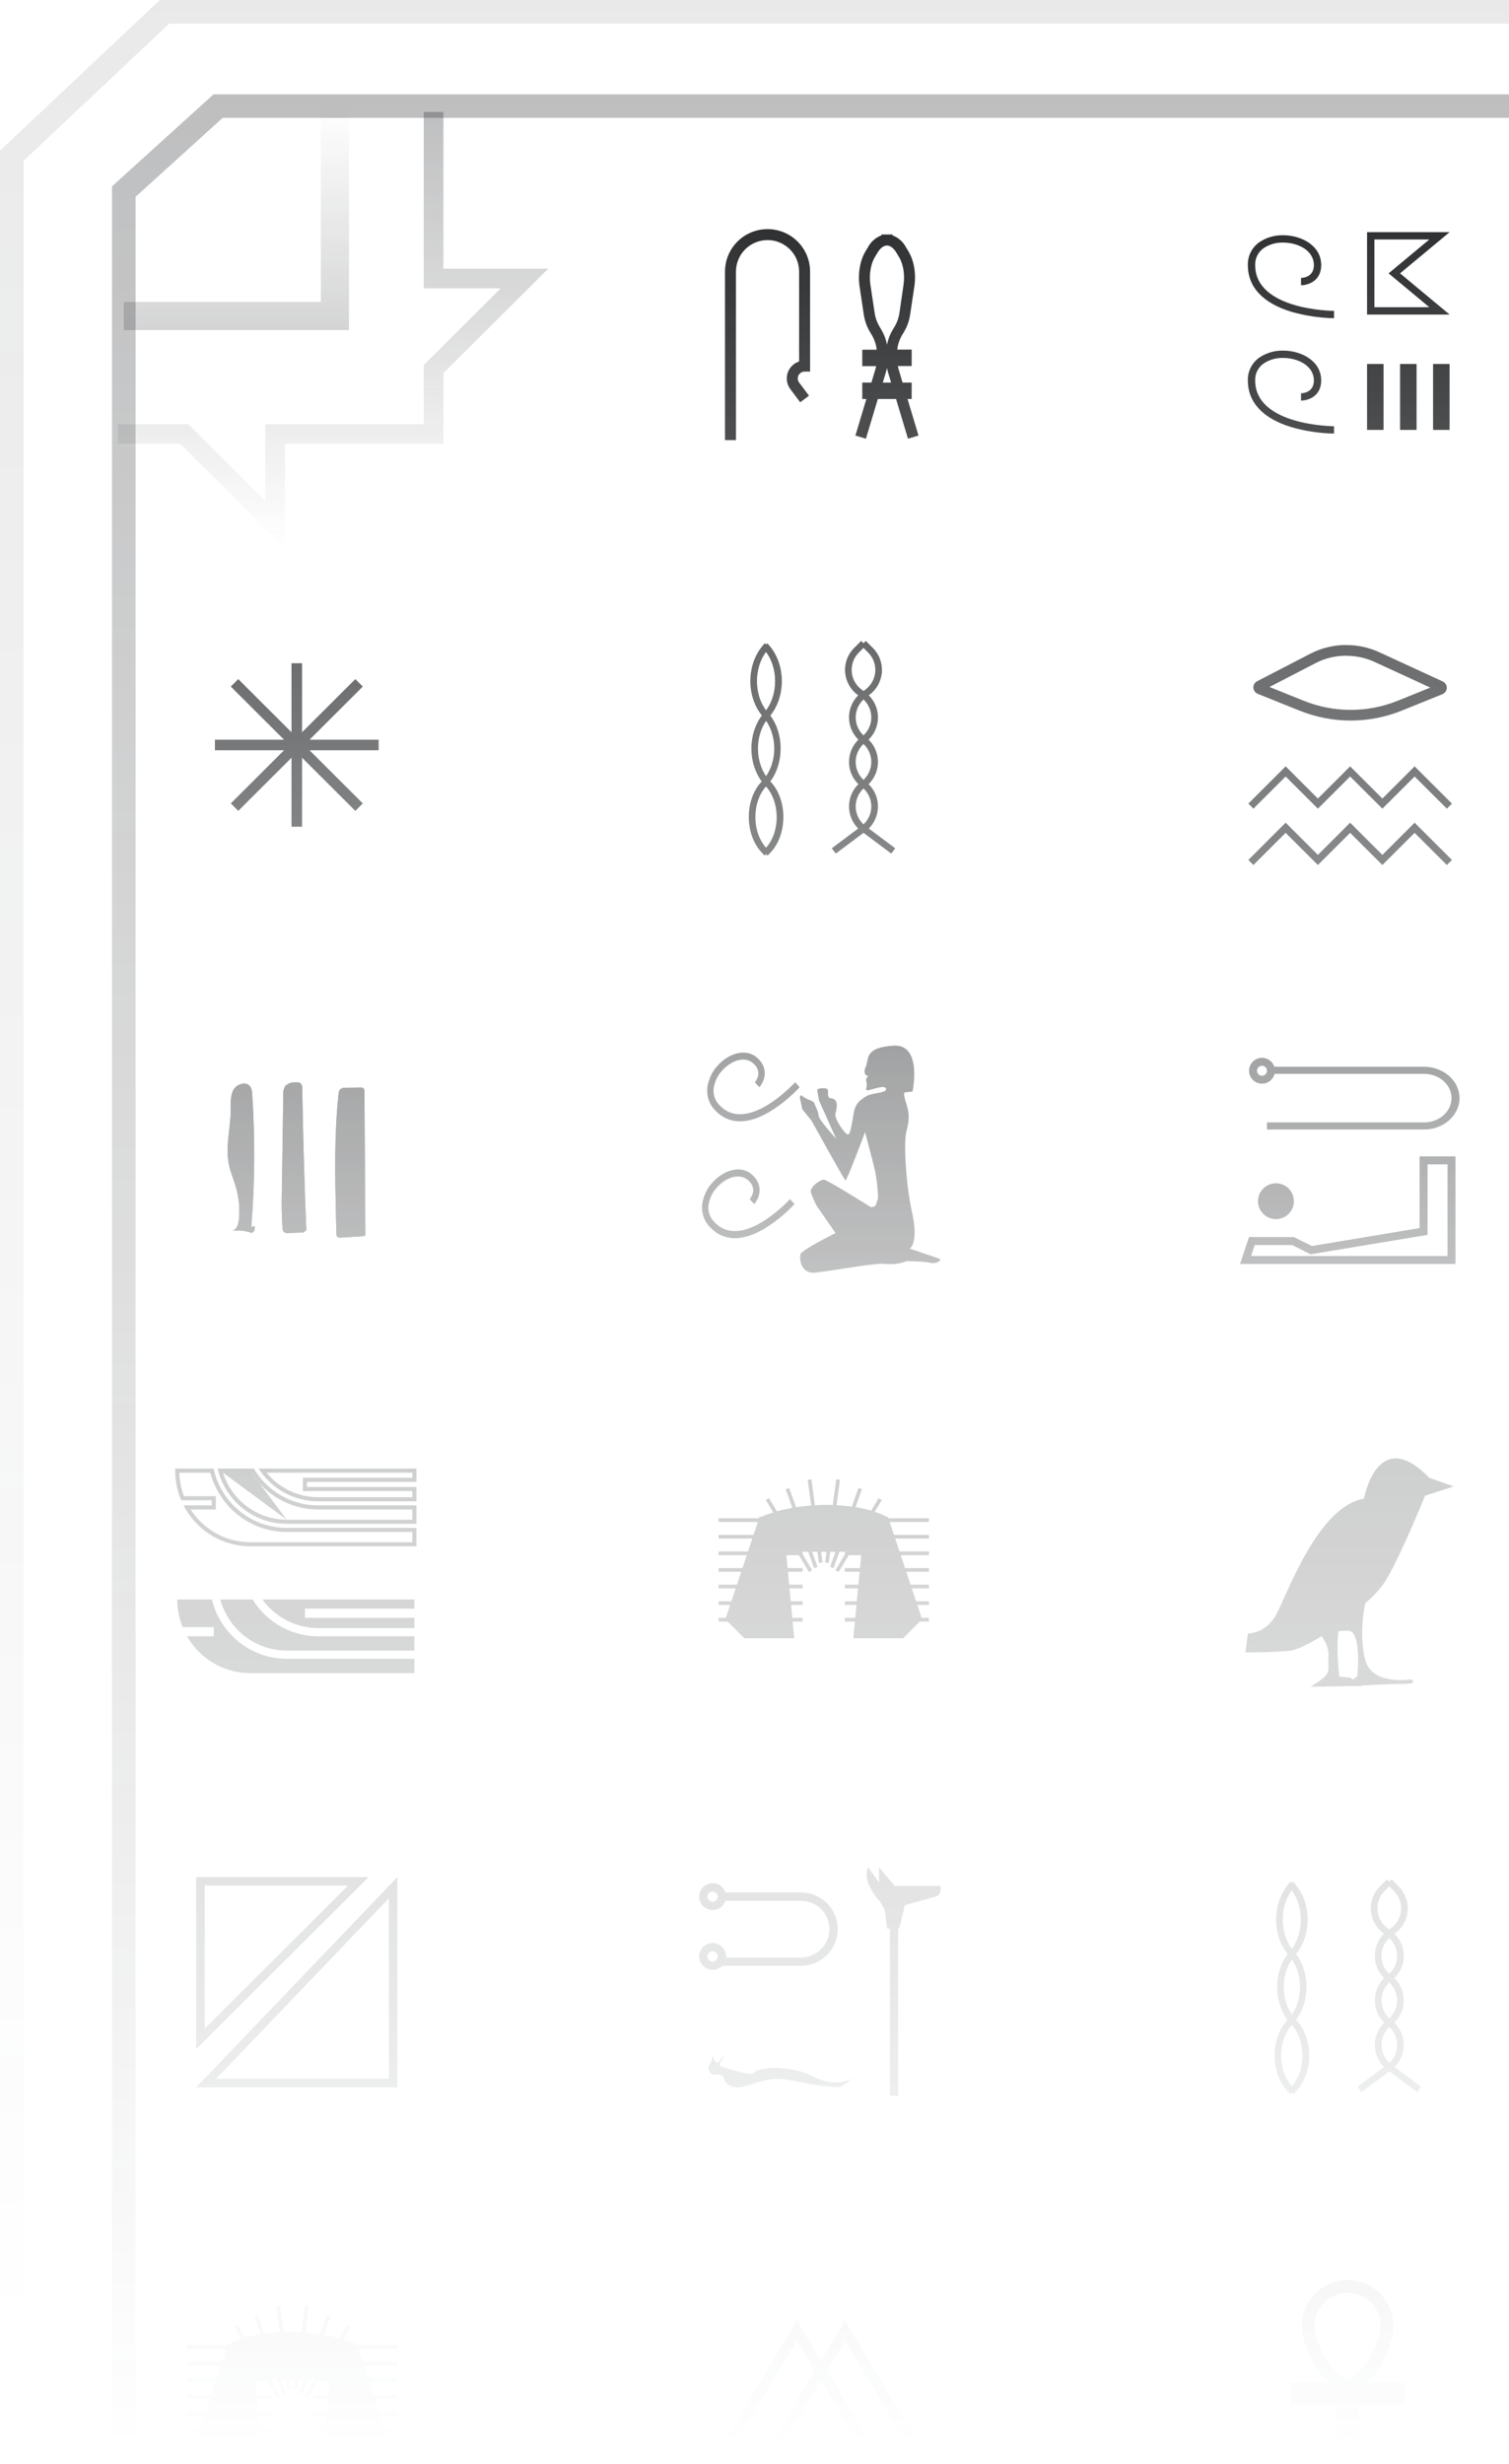 <svg width="256" height="418" viewBox="0 0 256 418" fill="none" xmlns="http://www.w3.org/2000/svg">
<path opacity="0.1" d="M267 2H27.918L2 26.416V397H267V2Z" stroke="url(#paint0_linear_4945_30388)" stroke-width="4"/>
<path opacity="0.3" d="M288 18H37L21 32.5V416H288V18Z" stroke="url(#paint1_linear_4945_30388)" stroke-width="4"/>
<mask id="mask0_4945_30388" style="mask-type:alpha" maskUnits="userSpaceOnUse" x="21" y="18" width="267" height="398">
<path d="M288 18H37L21 32.5V416H288V18Z" fill="url(#paint2_linear_4945_30388)"/>
</mask>
<g mask="url(#mask0_4945_30388)">
<path d="M240.399 354.898L241.072 354.003L236.029 350.228C235.512 349.84 235.092 349.338 234.803 348.76C234.514 348.182 234.363 347.546 234.363 346.9C234.363 346.254 234.514 345.617 234.803 345.04C235.092 344.462 235.512 343.96 236.029 343.572C236.686 343.08 237.218 342.443 237.585 341.71C237.952 340.977 238.143 340.169 238.143 339.35C238.143 338.53 237.952 337.722 237.585 336.989C237.218 336.256 236.686 335.619 236.029 335.127C235.512 334.739 235.092 334.237 234.803 333.659C234.514 333.082 234.363 332.445 234.363 331.799C234.363 331.153 234.514 330.517 234.803 329.939C235.092 329.362 235.512 328.859 236.029 328.471L236.71 327.96C237.316 327.506 237.817 326.927 238.179 326.263C238.541 325.599 238.756 324.865 238.81 324.111C238.863 323.357 238.753 322.6 238.487 321.891C238.222 321.183 237.806 320.54 237.27 320.007L236.08 318.821L235.29 319.609L236.477 320.798C236.9 321.219 237.226 321.726 237.435 322.284C237.644 322.843 237.73 323.439 237.687 324.034C237.645 324.628 237.475 325.206 237.189 325.729C236.903 326.252 236.507 326.708 236.029 327.065L235.348 327.577C234.692 328.068 234.158 328.705 233.791 329.438C233.424 330.171 233.233 330.98 233.233 331.799C233.233 332.619 233.424 333.427 233.791 334.16C234.158 334.893 234.692 335.53 235.348 336.022C235.866 336.409 236.287 336.911 236.576 337.489C236.865 338.067 237.016 338.704 237.016 339.35C237.016 339.995 236.865 340.632 236.576 341.21C236.287 341.788 235.866 342.29 235.348 342.677C234.692 343.169 234.158 343.806 233.791 344.539C233.424 345.272 233.233 346.08 233.233 346.9C233.233 347.719 233.424 348.528 233.791 349.261C234.158 349.994 234.692 350.631 235.348 351.123L240.399 354.898Z" fill="#1E2022"/>
<path d="M230.987 354.898L236.029 351.123C236.686 350.631 237.218 349.993 237.585 349.26C237.952 348.527 238.143 347.719 238.143 346.9C238.143 346.081 237.952 345.273 237.585 344.54C237.218 343.807 236.686 343.169 236.029 342.677C235.512 342.29 235.092 341.787 234.803 341.21C234.514 340.632 234.363 339.995 234.363 339.35C234.363 338.704 234.514 338.067 234.803 337.49C235.092 336.912 235.512 336.409 236.029 336.022C236.686 335.53 237.218 334.892 237.585 334.159C237.952 333.427 238.143 332.618 238.143 331.799C238.143 330.98 237.952 330.172 237.585 329.439C237.218 328.706 236.686 328.068 236.029 327.577L235.348 327.065C234.871 326.708 234.475 326.252 234.189 325.729C233.903 325.206 233.733 324.628 233.69 324.034C233.648 323.439 233.734 322.843 233.943 322.284C234.151 321.726 234.478 321.219 234.9 320.798L236.088 319.609L235.298 318.821L234.108 320.007C233.571 320.541 233.156 321.183 232.891 321.892C232.625 322.6 232.515 323.357 232.568 324.111C232.621 324.865 232.836 325.599 233.199 326.263C233.561 326.927 234.062 327.506 234.668 327.96L235.348 328.471C235.866 328.859 236.287 329.361 236.576 329.939C236.865 330.516 237.016 331.153 237.016 331.799C237.016 332.445 236.865 333.082 236.576 333.66C236.287 334.237 235.866 334.74 235.348 335.127C234.692 335.618 234.158 336.256 233.791 336.989C233.424 337.722 233.233 338.53 233.233 339.35C233.233 340.169 233.424 340.977 233.791 341.71C234.158 342.443 234.692 343.081 235.348 343.572C235.866 343.96 236.287 344.462 236.576 345.04C236.865 345.617 237.016 346.254 237.016 346.9C237.016 347.546 236.865 348.183 236.576 348.76C236.287 349.338 235.866 349.84 235.348 350.228L230.306 354.003L230.987 354.898Z" fill="#1E2022"/>
<path d="M218.902 355.242L219.7 354.45L219.308 354.053C216.695 351.402 216.695 346.002 219.308 343.351L219.361 343.293C222.339 340.06 222.395 334.313 219.482 330.988C217.017 328.192 216.989 323.217 219.42 320.362L219.784 319.937L218.944 319.212L218.58 319.637C215.779 322.937 215.798 328.471 218.653 331.721C221.213 334.64 221.174 339.688 218.549 342.526L218.51 342.571C215.47 345.647 215.47 351.732 218.524 354.828L218.902 355.242Z" fill="#1E2022"/>
<path d="M219.412 355.242L219.807 354.842C222.86 351.746 222.86 345.67 219.807 342.571L219.779 342.543C217.162 339.702 217.115 334.655 219.675 331.735C222.53 328.486 222.563 322.951 219.748 319.652L219.384 319.227L218.543 319.951L218.885 320.376C221.317 323.228 221.289 328.192 218.826 331.002C215.91 334.322 215.966 340.068 218.947 343.307L218.986 343.351C221.614 346.016 221.614 351.416 219 354.068L218.605 354.451L219.412 355.242Z" fill="#1E2022"/>
<path d="M219.417 465.954C219.636 465.735 219.993 465.735 220.213 465.954L228.773 474.501L237.334 465.954C237.553 465.735 237.91 465.735 238.13 465.954L239.324 467.147C239.544 467.366 239.544 467.722 239.324 467.942L230.764 476.488L239.324 485.035C239.544 485.254 239.544 485.61 239.324 485.83L238.13 487.022C237.91 487.242 237.554 487.242 237.334 487.022L228.773 478.476L220.213 487.022C219.993 487.242 219.636 487.242 219.417 487.022L218.222 485.83C218.002 485.61 218.002 485.254 218.222 485.035L226.782 476.488L218.222 467.942C218.002 467.722 218.002 467.366 218.222 467.147L219.417 465.954Z" fill="#1E2022"/>
<path d="M228.618 388.943C227.877 388.944 227.143 389.092 226.46 389.38C225.777 389.667 225.158 390.088 224.641 390.618C224.132 391.125 223.729 391.728 223.454 392.391C223.179 393.055 223.038 393.766 223.039 394.484C223.075 397.371 225.447 402.395 228.618 403.81C231.785 402.395 234.157 397.371 234.197 394.484C234.197 393.766 234.055 393.054 233.78 392.391C233.504 391.728 233.1 391.125 232.591 390.618C232.074 390.088 231.456 389.667 230.773 389.379C230.09 389.091 229.356 388.943 228.614 388.943M228.614 386.778C230.667 386.784 232.635 387.6 234.087 389.05C235.538 390.499 236.357 392.463 236.362 394.512C236.308 398.342 233.217 404.784 228.614 406.112C224.008 404.784 220.917 398.342 220.866 394.512C220.871 392.463 221.689 390.498 223.141 389.049C224.593 387.599 226.561 386.783 228.614 386.778Z" fill="#1E2022"/>
<path d="M218.932 404.181H238.3V408.047H218.932V404.181Z" fill="#1E2022"/>
<path d="M226.68 408.047H230.552V427.381H226.68V408.047Z" fill="#1E2022"/>
<path d="M227.718 553.092V554.568C225.615 554.555 223.525 554.896 221.535 555.575L212.214 558.863L219.138 560.758C225.336 562.423 231.864 562.423 238.061 560.758L244.667 558.953L233.372 555.412C231.541 554.854 229.636 554.574 227.721 554.582V553.106M227.721 553.106C229.939 553.094 232.147 553.415 234.269 554.059L247.111 558.083C248.391 558.487 248.261 559.621 246.901 559.909L238.864 562.118C232.134 563.923 225.047 563.923 218.317 562.118L210.045 559.866C208.722 559.581 208.552 558.491 209.763 558.061L220.53 554.268C222.84 553.476 225.268 553.078 227.71 553.092L227.721 553.106Z" fill="#1E2022"/>
<path d="M227.718 530.992V532.465C225.615 532.454 223.525 532.795 221.535 533.476L212.214 536.767L219.138 538.662C225.336 540.325 231.864 540.325 238.061 538.662L244.667 536.857L233.372 533.32C231.541 532.761 229.636 532.48 227.721 532.487V530.992M227.721 530.992C229.94 530.985 232.147 531.311 234.269 531.96L247.111 535.984C248.391 536.385 248.261 537.518 246.901 537.81L238.871 540.016C232.142 541.825 225.054 541.825 218.325 540.016L210.045 537.76C208.722 537.478 208.552 536.385 209.763 535.955L220.53 532.165C222.843 531.375 225.273 530.979 227.718 530.992H227.721Z" fill="#1E2022"/>
<path d="M122.475 333.474H135.889C137.54 333.474 139.124 332.82 140.291 331.654C141.459 330.489 142.115 328.908 142.115 327.26C142.115 325.612 141.459 324.031 140.291 322.866C139.124 321.7 137.54 321.046 135.889 321.046H122.475V322.446H135.889C137.168 322.446 138.395 322.953 139.299 323.856C140.204 324.759 140.712 325.983 140.712 327.26C140.712 328.537 140.204 329.761 139.299 330.664C138.395 331.567 137.168 332.074 135.889 332.074H122.475V333.474Z" fill="#1E2022"/>
<path d="M120.897 324.022C121.348 324.022 121.788 323.888 122.163 323.638C122.538 323.388 122.83 323.033 123.003 322.617C123.175 322.201 123.22 321.743 123.132 321.302C123.045 320.86 122.827 320.455 122.509 320.137C122.19 319.818 121.784 319.602 121.341 319.514C120.899 319.426 120.441 319.471 120.024 319.643C119.608 319.816 119.252 320.107 119.001 320.482C118.751 320.856 118.617 321.296 118.617 321.746C118.618 322.349 118.858 322.927 119.286 323.354C119.713 323.781 120.292 324.021 120.897 324.022ZM120.897 320.871C121.07 320.871 121.24 320.922 121.384 321.018C121.528 321.114 121.64 321.251 121.707 321.411C121.773 321.571 121.79 321.747 121.757 321.917C121.723 322.086 121.639 322.242 121.517 322.365C121.394 322.487 121.238 322.571 121.068 322.604C120.898 322.638 120.721 322.621 120.561 322.554C120.401 322.488 120.264 322.376 120.168 322.232C120.071 322.088 120.02 321.919 120.02 321.746C120.02 321.514 120.112 321.291 120.277 321.127C120.441 320.963 120.664 320.871 120.897 320.871Z" fill="#1E2022"/>
<path d="M120.897 334.174C121.348 334.174 121.788 334.041 122.163 333.791C122.538 333.541 122.83 333.185 123.003 332.769C123.175 332.354 123.22 331.896 123.132 331.455C123.045 331.013 122.827 330.608 122.509 330.289C122.19 329.971 121.784 329.754 121.341 329.667C120.899 329.579 120.441 329.624 120.024 329.796C119.608 329.968 119.252 330.26 119.001 330.634C118.751 331.009 118.617 331.449 118.617 331.899C118.618 332.502 118.858 333.08 119.286 333.507C119.713 333.933 120.292 334.173 120.897 334.174ZM120.897 331.023C121.07 331.023 121.24 331.075 121.384 331.171C121.528 331.267 121.64 331.404 121.707 331.564C121.773 331.724 121.79 331.9 121.757 332.069C121.723 332.239 121.639 332.395 121.517 332.517C121.394 332.64 121.238 332.723 121.068 332.757C120.898 332.791 120.721 332.773 120.561 332.707C120.401 332.641 120.264 332.529 120.168 332.385C120.071 332.241 120.02 332.072 120.02 331.899C120.02 331.666 120.112 331.444 120.277 331.28C120.441 331.116 120.664 331.023 120.897 331.023Z" fill="#1E2022"/>
<path d="M153.418 323.57C153.405 323.52 153.404 323.468 153.414 323.417C153.424 323.367 153.445 323.319 153.475 323.278C153.506 323.237 153.545 323.202 153.59 323.178C153.635 323.153 153.685 323.139 153.737 323.136L158.734 321.735C158.97 321.671 159.179 321.531 159.327 321.336C159.475 321.142 159.555 320.905 159.555 320.66V319.936H151.78L149.129 316.785V319.365L147.273 316.785C146.116 319.365 149.36 322.652 149.36 322.652L150.086 324.021L150.51 327.172H152.544L153.418 323.57Z" fill="#1E2022"/>
<path fill-rule="evenodd" clip-rule="evenodd" d="M152.368 355.523V327.172H150.982V355.523H152.368Z" fill="#1E2022"/>
<path d="M120.574 349.95C120.413 350.098 120.297 350.29 120.24 350.502C120.184 350.714 120.189 350.938 120.255 351.147C120.296 351.337 120.389 351.512 120.523 351.652C120.657 351.792 120.828 351.892 121.016 351.942C121.016 351.942 122.128 351.767 122.608 352.246C123.089 352.726 122.815 353.944 124.976 354.102C127.136 354.259 129.535 352.026 133.694 352.828C137.853 353.629 142.111 354.424 142.977 353.783C143.843 353.143 144.896 352.425 144.896 352.425C144.896 352.425 142.178 354.424 138.176 352.348C134.175 350.272 129.696 350.828 128.654 351.147C127.613 351.466 128.255 352.267 125.456 351.469C122.657 350.671 121.696 350.59 122.177 349.95C122.482 349.509 122.718 349.025 122.878 348.514C122.878 348.514 121.826 350.111 121.598 349.95C121.246 349.641 121.019 349.216 120.956 348.752C120.974 348.353 120.721 349.631 120.574 349.95Z" fill="#1E2022"/>
<path d="M152.448 465.291C152.448 464.853 152.092 464.498 151.654 464.498H129.904C129.729 464.498 129.587 464.64 129.587 464.815V484.469C129.587 484.644 129.729 484.786 129.904 484.786H151.654C152.092 484.786 152.448 484.431 152.448 483.993V465.291Z" fill="#1E2022"/>
<path d="M152.448 469.095C152.448 468.657 152.092 468.302 151.654 468.302H127.364C127.189 468.302 127.047 468.444 127.047 468.619V489.541C127.047 489.716 127.189 489.858 127.364 489.858H151.654C152.092 489.858 152.448 489.503 152.448 489.065V469.095Z" fill="#1E2022"/>
<path d="M134.667 476.227C134.667 476.052 134.525 475.91 134.349 475.91H127.047V482.25H134.349C134.525 482.25 134.667 482.108 134.667 481.933V476.227Z" fill="#1E2022"/>
<path d="M135.211 397.026L122.788 417.696H147.634L135.211 397.026ZM135.211 393.695L150.667 419.411H119.755L135.211 393.695Z" fill="#1E2022"/>
<path d="M143.346 397.026L130.923 417.696H155.769L143.346 397.026ZM143.346 393.695L158.802 419.411H127.89L143.346 393.695Z" fill="#1E2022"/>
<path d="M122.518 567.653L128.297 561.883L134.077 567.653L139.857 561.883L145.636 567.653L151.416 561.883L157.196 567.653L158.105 566.746L151.416 560.072L145.636 565.842L139.857 560.072L134.077 565.842L128.297 560.072L121.609 566.746L122.518 567.653Z" fill="#1E2022"/>
<path d="M122.518 557.556L128.297 551.786L134.077 557.556L139.857 551.786L145.636 557.556L151.416 551.786L157.196 557.556L158.105 556.649L151.416 549.975L145.636 555.745L139.857 549.975L134.077 555.745L128.297 549.975L121.609 556.649L122.518 557.556Z" fill="#1E2022"/>
<path d="M145.986 530.259C144.616 530.259 143.276 530.665 142.137 531.425C140.997 532.185 140.109 533.265 139.585 534.529C139.06 535.793 138.923 537.184 139.19 538.526C139.458 539.867 140.118 541.1 141.087 542.067C142.056 543.035 143.291 543.694 144.635 543.96C145.979 544.227 147.372 544.09 148.638 543.567C149.904 543.043 150.987 542.157 151.748 541.019C152.509 539.882 152.916 538.544 152.916 537.176C152.914 535.342 152.183 533.584 150.884 532.287C149.585 530.99 147.824 530.261 145.986 530.259ZM145.986 528.336C147.738 528.336 149.45 528.854 150.906 529.826C152.363 530.797 153.498 532.178 154.168 533.793C154.838 535.409 155.014 537.186 154.672 538.901C154.33 540.616 153.487 542.191 152.248 543.427C151.01 544.664 149.432 545.506 147.714 545.847C145.996 546.188 144.216 546.013 142.598 545.344C140.979 544.675 139.596 543.541 138.623 542.088C137.65 540.634 137.131 538.925 137.131 537.176C137.131 534.832 138.064 532.583 139.724 530.925C141.385 529.267 143.638 528.336 145.986 528.336Z" fill="#1E2022"/>
<path d="M134.8 546.017C129.909 546.017 125.944 542.059 125.944 537.176C125.944 532.294 129.909 528.336 134.8 528.336C139.69 528.336 143.655 532.294 143.655 537.176C143.655 542.059 139.69 546.017 134.8 546.017Z" fill="#1E2022"/>
<path fill-rule="evenodd" clip-rule="evenodd" d="M62.581 458.745L70.044 475.892L71.315 475.341L63.852 458.193L62.581 458.745Z" fill="#1E2022"/>
<path d="M64.088 458.689C64.088 458.689 62.324 454.21 60.212 457.859C58.101 461.508 61.846 471.368 61.937 472.833C62.027 474.299 63.893 471.985 63.893 471.985L65.267 472.621L66.048 473.783L67.161 471.935C67.161 471.935 61.015 461.385 64.088 458.689Z" fill="#1E2022"/>
<path fill-rule="evenodd" clip-rule="evenodd" d="M48.118 458.833L44.865 462.081L41.611 458.833L38.357 462.081L35.103 458.833L31.359 462.571L32.339 463.549L35.103 460.79L38.357 464.038L41.611 460.79L44.865 464.038L48.118 460.79L51.373 464.038L55.116 460.301L54.136 459.322L51.373 462.081L48.118 458.833Z" fill="#1E2022"/>
<path fill-rule="evenodd" clip-rule="evenodd" d="M48.119 465.33L44.865 468.578L41.611 465.33L38.357 468.578L35.103 465.33L31.359 469.067L32.339 470.045L35.103 467.286L38.357 470.534L41.611 467.286L44.865 470.534L48.119 467.286L51.373 470.534L55.116 466.797L54.137 465.819L51.373 468.578L48.119 465.33Z" fill="#1E2022"/>
<path fill-rule="evenodd" clip-rule="evenodd" d="M48.119 471.827L44.865 475.075L41.611 471.827L38.357 475.075L35.103 471.827L31.359 475.564L32.339 476.542L35.103 473.783L38.357 477.031L41.611 473.783L44.865 477.031L48.119 473.783L51.373 477.031L55.116 473.294L54.137 472.316L51.373 475.075L48.119 471.827Z" fill="#1E2022"/>
<path d="M50.606 486.971C48.495 486.96 46.4 487.334 44.423 488.075L35.099 491.684L42.023 493.76C48.198 495.584 54.771 495.584 60.946 493.76L67.552 491.775L56.253 487.87C54.432 487.265 52.525 486.961 50.606 486.971ZM50.606 485.347C52.835 485.339 55.051 485.697 57.164 486.404L69.992 490.811C71.272 491.251 71.142 492.493 69.782 492.811L61.745 495.229C55.04 497.207 47.904 497.207 41.199 495.229L32.948 492.746C31.625 492.439 31.455 491.241 32.666 490.775L43.426 486.621C45.72 485.758 48.154 485.323 50.606 485.336V485.347Z" fill="#1E2022"/>
<path d="M51.372 493.467C50.025 493.467 48.932 492.377 48.932 491.031C48.932 489.686 50.025 488.595 51.372 488.595C52.72 488.595 53.813 489.686 53.813 491.031C53.813 492.377 52.72 493.467 51.372 493.467Z" fill="#1E2022"/>
<path d="M44.591 418.17H36.169L32.958 414.964L38.773 397.523L43.18 403.31L44.591 418.17Z" fill="#1E2022"/>
<path d="M44.596 418.171H36.175L32.963 414.964L38.779 397.523L43.185 403.31L44.596 418.171Z" fill="#1E2022"/>
<path d="M46.044 414.728H31.785V415.354H46.044V414.728Z" fill="#1E2022"/>
<path d="M46.044 411.913H31.785V412.539H46.044V411.913Z" fill="#1E2022"/>
<path d="M46.044 409.098H31.785V409.723H46.044V409.098Z" fill="#1E2022"/>
<path d="M46.044 406.282H31.785V406.908H46.044V406.282Z" fill="#1E2022"/>
<path d="M46.044 403.465H31.785V404.091H46.044V403.465Z" fill="#1E2022"/>
<path d="M46.044 400.651H31.785V401.277H46.044V400.651Z" fill="#1E2022"/>
<path d="M46.044 397.834H31.785V398.46H46.044V397.834Z" fill="#1E2022"/>
<path d="M54.662 418.17H63.085L66.297 414.964L60.479 397.523L56.073 403.31L54.662 418.17Z" fill="#1E2022"/>
<path d="M54.65 418.171H63.073L66.285 414.965L60.468 397.524L56.062 403.311L54.65 418.171Z" fill="#1E2022"/>
<path d="M53.212 415.356H67.47V414.731H53.212V415.356Z" fill="#1E2022"/>
<path d="M53.212 412.54H67.47V411.914H53.212V412.54Z" fill="#1E2022"/>
<path d="M53.212 409.725H67.47V409.099H53.212V409.725Z" fill="#1E2022"/>
<path d="M53.212 406.908H67.47V406.282H53.212V406.908Z" fill="#1E2022"/>
<path d="M53.212 404.093H67.47V403.467H53.212V404.093Z" fill="#1E2022"/>
<path d="M53.212 401.276H67.47V400.651H53.212V401.276Z" fill="#1E2022"/>
<path d="M53.212 398.461H67.47V397.835H53.212V398.461Z" fill="#1E2022"/>
<path d="M43.188 403.495L38.782 397.708C38.782 397.708 42.05 395.585 49.141 395.585C56.233 395.585 60.482 397.708 60.482 397.708L56.076 403.495H43.188Z" fill="#1E2022"/>
<path d="M43.17 403.495L38.764 397.708C38.764 397.708 42.032 395.585 49.123 395.585C56.215 395.585 60.464 397.708 60.464 397.708L56.058 403.495H43.17Z" fill="#1E2022"/>
<path d="M47.641 406.627L40.315 394.416L39.777 394.737L47.104 406.949L47.641 406.627Z" fill="#1E2022"/>
<path d="M48.557 406.088L43.73 392.694L43.14 392.906L47.968 406.3L48.557 406.088Z" fill="#1E2022"/>
<path d="M49.401 405.327L47.5 391.219L46.879 391.302L48.78 405.41L49.401 405.327Z" fill="#1E2022"/>
<path d="M52.13 406.949L59.456 394.737L58.919 394.416L51.592 406.627L52.13 406.949Z" fill="#1E2022"/>
<path d="M51.261 406.303L56.089 392.909L55.499 392.697L50.671 406.091L51.261 406.303Z" fill="#1E2022"/>
<path d="M50.447 405.408L52.348 391.3L51.727 391.217L49.826 405.324L50.447 405.408Z" fill="#1E2022"/>
<path fill-rule="evenodd" clip-rule="evenodd" d="M67.416 354.093V318.431L33.284 354.093H67.416ZM36.661 352.652L65.972 322.027V352.652H36.661Z" fill="#1E2022"/>
<path fill-rule="evenodd" clip-rule="evenodd" d="M62.54 318.431H33.284V347.615L62.54 318.431ZM34.728 344.135V319.872H59.051L34.728 344.135Z" fill="#1E2022"/>
<path d="M51.246 548.735V560.444H49.454V548.735L40.42 557.755L39.153 556.489L48.187 547.47H36.459V545.68H48.186L39.153 536.661L40.42 535.396L49.454 544.415V532.707H51.246V544.415L60.28 535.396L61.548 536.661L52.514 545.68H64.241V547.47H52.514L61.548 556.489L60.28 557.754L51.246 548.735Z" fill="#1E2022"/>
<path d="M51.246 128.542V140.25H49.454V128.542L40.42 137.561L39.153 136.296L48.187 127.277H36.459V125.487H48.186L39.153 116.468L40.42 115.203L49.454 124.222V112.513H51.246V124.222L60.28 115.203L61.548 116.468L52.514 125.487H64.241V127.277H52.514L61.548 136.296L60.28 137.561L51.246 128.542Z" fill="#1E2022"/>
<path d="M243.121 61.748H245.921V72.93H243.121V61.748Z" fill="#1E2022"/>
<path d="M237.52 61.748H240.32V72.93H237.52V61.748Z" fill="#1E2022"/>
<path d="M231.919 61.748H234.72V72.93H231.919V61.748Z" fill="#1E2022"/>
<path d="M233.164 40.626V52.118H242.483L235.575 46.372L242.483 40.626H233.164ZM231.919 39.383H245.921L237.52 46.372L245.921 53.361H231.919V39.383Z" fill="#1E2022"/>
<path d="M226.318 53.982V52.74C226.185 52.74 212.939 52.644 212.939 44.974C212.918 44.418 213.036 43.866 213.282 43.367C213.528 42.867 213.894 42.437 214.348 42.114C215.332 41.453 216.498 41.116 217.684 41.151C220.21 41.151 222.896 42.49 222.896 44.974C222.896 47.068 220.938 47.149 220.718 47.149V48.391C221.9 48.391 224.14 47.677 224.14 44.974C224.14 41.685 220.814 39.908 217.684 39.908C216.235 39.875 214.811 40.295 213.614 41.11C213.002 41.548 212.506 42.13 212.171 42.804C211.837 43.477 211.673 44.223 211.694 44.974C211.694 48.702 214.267 51.451 219.14 52.908C221.476 53.576 223.889 53.937 226.318 53.982Z" fill="#1E2022"/>
<path d="M226.318 73.551V72.308C226.185 72.308 212.939 72.212 212.939 64.543C212.918 63.987 213.036 63.434 213.282 62.935C213.528 62.436 213.894 62.005 214.348 61.682C215.332 61.021 216.498 60.685 217.684 60.719C220.21 60.719 222.896 62.058 222.896 64.543C222.896 66.637 220.938 66.718 220.718 66.718V67.96C221.9 67.96 224.14 67.246 224.14 64.543C224.14 61.254 220.814 59.477 217.684 59.477C216.235 59.443 214.811 59.864 213.614 60.679C213.002 61.117 212.506 61.699 212.171 62.372C211.837 63.046 211.673 63.791 211.694 64.543C211.694 68.27 214.267 71.019 219.14 72.476C221.476 73.145 223.889 73.506 226.318 73.551Z" fill="#1E2022"/>
<path d="M242.185 197.523V209.48L222.779 212.71L222.342 212.781L219.191 211.207H212.869L212.249 213.065H245.57V197.523H242.185ZM240.832 196.172H246.924V214.417H210.371L211.894 209.855H219.509L222.555 211.376L240.832 208.335V196.172Z" fill="#1E2022"/>
<path d="M214.94 191.611H241.593C244.907 191.611 247.601 189.222 247.601 186.29C247.601 183.357 244.893 180.968 241.593 180.968H214.94V182.168H241.593C244.159 182.168 246.247 184.016 246.247 186.29C246.247 188.563 244.159 190.412 241.593 190.412H214.94V191.611Z" fill="#1E2022"/>
<path d="M214.094 183.84C214.529 183.84 214.954 183.711 215.316 183.47C215.678 183.229 215.96 182.886 216.127 182.484C216.293 182.083 216.337 181.641 216.252 181.215C216.167 180.789 215.957 180.398 215.65 180.091C215.342 179.784 214.95 179.575 214.523 179.49C214.097 179.405 213.654 179.449 213.252 179.615C212.85 179.781 212.507 180.063 212.265 180.424C212.023 180.785 211.894 181.21 211.894 181.644C211.895 182.226 212.127 182.784 212.539 183.196C212.952 183.607 213.511 183.839 214.094 183.84ZM214.094 180.799C214.261 180.799 214.425 180.849 214.564 180.942C214.703 181.034 214.812 181.166 214.876 181.321C214.94 181.475 214.957 181.645 214.924 181.809C214.891 181.973 214.811 182.123 214.692 182.241C214.574 182.359 214.423 182.44 214.259 182.472C214.095 182.505 213.925 182.488 213.77 182.424C213.616 182.36 213.484 182.252 213.391 182.113C213.298 181.974 213.248 181.811 213.248 181.644C213.248 181.42 213.337 181.205 213.496 181.047C213.654 180.888 213.87 180.799 214.094 180.799Z" fill="#1E2022"/>
<path d="M216.463 206.815C214.781 206.815 213.417 205.453 213.417 203.774C213.417 202.095 214.781 200.733 216.463 200.733C218.146 200.733 219.509 202.095 219.509 203.774C219.509 205.453 218.146 206.815 216.463 206.815Z" fill="#1E2022"/>
<path d="M228.403 109.416V111.236C226.596 111.231 224.815 111.658 223.207 112.48L215.372 116.539L221.189 118.884C226.291 120.937 231.992 120.937 237.095 118.884L242.647 116.645L233.153 112.274C231.662 111.596 230.042 111.246 228.403 111.248V109.428M228.403 109.428C230.302 109.422 232.18 109.825 233.91 110.608L244.704 115.58C245.78 116.075 245.67 117.476 244.528 117.834L237.772 120.565C232.232 122.794 226.042 122.794 220.502 120.565L213.549 117.774C212.436 117.425 212.294 116.075 213.312 115.547L222.362 110.863C224.229 109.906 226.298 109.41 228.397 109.416L228.403 109.428Z" fill="#1E2022"/>
<path d="M212.637 146.742L218.107 141.282L223.577 146.742L229.047 141.282L234.518 146.742L239.988 141.282L245.458 146.742L246.318 145.884L239.988 139.564L234.518 145.025L229.047 139.564L223.577 145.025L218.107 139.564L211.777 145.884L212.637 146.742Z" fill="#1E2022"/>
<path d="M212.637 137.186L218.107 131.726L223.577 137.186L229.047 131.726L234.518 137.186L239.988 131.726L245.458 137.186L246.318 136.328L239.988 130.008L234.518 135.469L229.047 130.008L223.577 135.469L218.107 130.008L211.777 136.328L212.637 137.186Z" fill="#1E2022"/>
<path d="M224.206 277.557C221.94 278.965 219.871 279.969 218.618 280.054C215.095 280.353 211.279 280.313 211.279 280.313L211.715 277.092C211.715 277.092 214.743 277.217 216.563 273.806C218.383 270.396 223.252 256.558 230.586 254.431L231.403 254.196C231.804 252.294 234.368 242.341 242.48 250.701L246.614 252.164L241.756 253.737C241.756 253.737 237.093 265.272 234.657 268.778C233.77 269.94 232.762 271.002 231.652 271.944C230.845 274.91 230.861 280.66 232.065 282.682C233.924 285.803 239.334 284.892 239.334 284.892C239.334 284.892 241.09 285.676 237.592 285.666C234.823 285.666 232.699 285.901 231.041 285.921L231.173 286.011L222.332 286.141C226.354 283.709 225.145 283.599 225.375 280.977C225.497 279.754 224.881 278.516 224.206 277.557ZM227.22 284.433L229.03 284.598L229.519 284.932C229.753 284.73 230.001 284.546 230.263 284.383C230.263 284.383 231.104 276.538 228.658 276.628C228.169 276.628 227.64 276.678 227.087 276.713C226.613 279.579 227.22 284.433 227.22 284.433Z" fill="#1E2022"/>
<path d="M146.901 74.422L145.116 73.889L146.979 67.69H146.281V64.901H147.833L148.5 62.672C148.556 62.489 148.603 62.3 148.643 62.111H146.281V59.322H148.733C148.636 58.478 148.371 57.663 147.954 56.923L147.541 56.235C147.016 55.327 146.672 54.326 146.529 53.287L145.824 48.579C145.514 46.44 145.88 44.218 146.833 42.634L147.29 41.875C147.78 40.977 148.58 40.286 149.541 39.931V39.78H151.404V39.931C152.364 40.286 153.164 40.977 153.655 41.875L154.111 42.634C155.064 44.218 155.443 46.44 155.12 48.579L154.415 53.287C154.272 54.326 153.929 55.327 153.403 56.235L152.99 56.923C152.575 57.658 152.31 58.468 152.211 59.306H154.664V62.096H152.31C152.35 62.285 152.397 62.474 152.453 62.657L153.111 64.898H154.664V67.687H153.959L155.822 73.886L154.036 74.419L152.012 67.684H148.926L146.901 74.422ZM153.279 48.316C153.533 46.617 153.242 44.81 152.515 43.601L152.059 42.842C151.602 42.086 151.025 41.652 150.472 41.652C149.919 41.652 149.342 42.086 148.885 42.842L148.429 43.595C147.703 44.804 147.411 46.611 147.665 48.309L148.373 53.017C148.479 53.815 148.739 54.584 149.137 55.283L149.553 55.993C150.001 56.761 150.316 57.599 150.484 58.472C150.653 57.599 150.968 56.761 151.416 55.993L151.832 55.302C152.23 54.603 152.49 53.833 152.596 53.036L153.279 48.316ZM151.177 64.898L150.668 63.202C150.589 62.946 150.524 62.682 150.472 62.412C150.42 62.682 150.355 62.946 150.276 63.202L149.767 64.898H151.177Z" fill="#1E2022"/>
<path d="M122.994 74.661H124.857V46.074C124.857 44.656 125.421 43.297 126.426 42.294C127.43 41.291 128.793 40.728 130.213 40.728C131.633 40.728 132.996 41.291 134 42.294C135.005 43.297 135.569 44.656 135.569 46.074V61.321C135.11 61.47 134.694 61.725 134.355 62.067C134.015 62.409 133.762 62.826 133.616 63.285C133.471 63.743 133.437 64.23 133.517 64.705C133.597 65.179 133.79 65.628 134.079 66.013L135.755 68.245L137.245 67.129L135.569 64.897C135.439 64.725 135.36 64.519 135.341 64.304C135.321 64.089 135.362 63.873 135.459 63.68C135.556 63.487 135.704 63.325 135.888 63.211C136.072 63.098 136.284 63.038 136.5 63.038H137.432V46.074C137.432 44.163 136.671 42.33 135.317 40.979C133.964 39.627 132.128 38.868 130.213 38.868C128.298 38.868 126.462 39.627 125.109 40.979C123.755 42.33 122.994 44.163 122.994 46.074V74.661Z" fill="#1E2022"/>
<path d="M135.657 184.441L134.896 183.596C134.815 183.69 126.667 192.596 121.977 187.391C121.625 187.028 121.359 186.573 121.204 186.068C121.049 185.562 121.01 185.022 121.09 184.495C121.285 183.381 121.791 182.363 122.535 181.584C124.078 179.871 126.537 178.96 128.056 180.646C129.336 182.067 128.189 183.448 128.056 183.6L128.817 184.441C129.54 183.639 130.469 181.638 128.817 179.801C126.804 177.571 123.689 178.633 121.777 180.739C120.87 181.698 120.257 182.947 120.024 184.313C119.918 185.025 119.971 185.754 120.178 186.438C120.386 187.122 120.741 187.74 121.213 188.236C123.496 190.77 126.748 190.887 130.613 188.575C132.449 187.446 134.144 186.056 135.657 184.441Z" fill="#1E2022"/>
<path d="M134.78 204.265L134.019 203.42C133.938 203.51 125.79 212.42 121.1 207.215C120.748 206.852 120.482 206.397 120.327 205.892C120.172 205.386 120.133 204.846 120.213 204.319C120.41 203.204 120.917 202.184 121.662 201.404C123.205 199.695 125.664 198.784 127.183 200.47C128.459 201.891 127.312 203.268 127.183 203.424L127.944 204.265C128.666 203.463 129.596 201.458 127.944 199.625C125.934 197.391 122.816 198.457 120.904 200.563C119.997 201.521 119.384 202.771 119.15 204.136C119.045 204.849 119.098 205.579 119.306 206.263C119.514 206.947 119.87 207.564 120.343 208.06C122.623 210.59 125.874 210.707 129.74 208.399C131.574 207.269 133.268 205.879 134.78 204.265Z" fill="#1E2022"/>
<path d="M153.412 185.34L154.815 185.169C154.815 185.169 156.534 177.03 151.539 177.384C146.544 177.738 147.481 179.634 146.856 181.02C146.232 182.405 147.326 182.577 147.326 182.577C147.164 182.666 147.038 182.821 146.977 183.011C146.915 183.2 146.923 183.409 146.997 183.593C147.239 184.332 146.513 185.15 147.421 184.935C148.329 184.721 150.206 183.997 150.325 184.733C150.445 185.469 147.905 185.34 146.877 186.01C145.85 186.679 145.124 187.15 144.818 188.898C144.513 190.646 144.275 192.592 143.791 192.46C143.307 192.327 141.49 189.77 141.732 188.898C141.974 188.026 142.156 187.018 141.613 186.563C141.069 186.107 140.704 186.562 140.522 185.959C140.339 185.356 140.764 184.682 139.918 184.616C139.073 184.55 138.586 184.749 138.645 185.006C138.705 185.262 138.947 186.687 138.947 186.687L141.855 193.199C141.855 193.199 138.887 189.91 138.887 189.307C138.887 188.703 138.221 187.36 138.221 187.36C138.221 187.36 138.161 186.889 137.558 186.691C137.16 186.552 136.775 186.373 136.407 186.154L135.864 185.765L135.681 186.154L136.106 188.166L137.677 190.112C137.677 190.112 143.184 200.116 143.426 200.233C143.668 200.35 146.755 192.059 146.755 192.059C146.755 192.059 148.158 197.298 148.449 198.641C148.706 199.921 148.868 201.223 148.933 202.533C148.996 203.471 148.933 203.269 148.814 203.74C148.733 204.047 148.615 204.34 148.463 204.612C148.463 204.612 147.859 204.884 147.677 204.748C147.495 204.612 140.294 200.112 139.75 200.112C139.206 200.112 137.873 201.12 137.814 201.459C137.754 201.798 137.267 201.591 137.751 202.802C137.98 203.401 138.244 203.983 138.54 204.546L141.746 209.181C141.746 209.181 136.057 212 135.815 212.739C135.573 213.479 135.815 216.098 138.235 215.896C140.655 215.694 148.586 214.152 150.28 214.421C151.466 214.543 152.662 214.383 153.787 213.95C153.787 213.95 156.691 213.95 157.779 214.218C158.866 214.487 159.778 213.829 159.413 213.545L154.32 211.809C154.32 211.809 155.895 211.003 154.745 205.764C153.594 200.525 153.342 193.81 153.714 192.199C154.085 190.587 154.198 190.385 154.138 189.042C154.078 187.699 153.229 186.22 153.412 185.34Z" fill="#1E2022"/>
<path d="M151.201 144.801L151.874 143.906L146.831 140.131C146.314 139.743 145.894 139.241 145.605 138.663C145.316 138.086 145.166 137.449 145.166 136.803C145.166 136.157 145.316 135.521 145.605 134.943C145.894 134.366 146.314 133.863 146.831 133.475C147.488 132.984 148.021 132.346 148.387 131.613C148.754 130.88 148.945 130.072 148.945 129.253C148.945 128.433 148.754 127.625 148.387 126.892C148.021 126.16 147.488 125.522 146.831 125.03C146.314 124.642 145.894 124.14 145.605 123.562C145.316 122.985 145.166 122.348 145.166 121.702C145.166 121.057 145.316 120.42 145.605 119.842C145.894 119.265 146.314 118.762 146.831 118.375L147.512 117.863C148.118 117.409 148.619 116.83 148.981 116.166C149.344 115.502 149.559 114.768 149.612 114.014C149.665 113.26 149.555 112.503 149.289 111.795C149.024 111.087 148.609 110.444 148.072 109.91L146.882 108.724L146.092 109.513L147.28 110.701C147.702 111.122 148.028 111.629 148.237 112.187C148.446 112.746 148.532 113.342 148.49 113.937C148.447 114.531 148.277 115.109 147.991 115.632C147.705 116.155 147.309 116.611 146.831 116.968L146.151 117.48C145.494 117.971 144.96 118.609 144.593 119.342C144.226 120.075 144.035 120.883 144.035 121.702C144.035 122.522 144.226 123.33 144.593 124.063C144.96 124.796 145.494 125.433 146.151 125.925C146.668 126.312 147.089 126.815 147.378 127.392C147.668 127.97 147.818 128.607 147.818 129.253C147.818 129.899 147.668 130.536 147.378 131.113C147.089 131.691 146.668 132.193 146.151 132.581C145.494 133.072 144.96 133.709 144.593 134.442C144.226 135.175 144.035 135.984 144.035 136.803C144.035 137.623 144.226 138.431 144.593 139.164C144.96 139.897 145.494 140.534 146.151 141.026L151.201 144.801Z" fill="#1E2022"/>
<path d="M141.789 144.801L146.831 141.026C147.488 140.534 148.021 139.896 148.387 139.163C148.754 138.43 148.945 137.622 148.945 136.803C148.945 135.984 148.754 135.176 148.387 134.443C148.021 133.71 147.488 133.072 146.831 132.58C146.314 132.193 145.894 131.69 145.605 131.113C145.316 130.535 145.166 129.898 145.166 129.253C145.166 128.607 145.316 127.97 145.605 127.393C145.894 126.815 146.314 126.313 146.831 125.925C147.488 125.433 148.021 124.795 148.387 124.063C148.754 123.33 148.945 122.522 148.945 121.702C148.945 120.883 148.754 120.075 148.387 119.342C148.021 118.609 147.488 117.971 146.831 117.48L146.151 116.968C145.673 116.611 145.277 116.155 144.991 115.632C144.705 115.109 144.535 114.531 144.492 113.937C144.45 113.342 144.536 112.746 144.745 112.187C144.954 111.629 145.28 111.122 145.702 110.701L146.89 109.513L146.1 108.724L144.91 109.91C144.373 110.444 143.958 111.086 143.693 111.795C143.427 112.503 143.317 113.26 143.37 114.014C143.423 114.768 143.638 115.502 144.001 116.166C144.363 116.83 144.864 117.409 145.47 117.863L146.151 118.374C146.668 118.762 147.089 119.264 147.378 119.842C147.668 120.419 147.818 121.056 147.818 121.702C147.818 122.348 147.668 122.985 147.378 123.563C147.089 124.14 146.668 124.643 146.151 125.03C145.494 125.521 144.961 126.159 144.593 126.892C144.226 127.625 144.035 128.433 144.035 129.253C144.035 130.072 144.226 130.88 144.593 131.613C144.961 132.346 145.494 132.984 146.151 133.475C146.668 133.863 147.089 134.365 147.378 134.943C147.668 135.52 147.818 136.157 147.818 136.803C147.818 137.449 147.668 138.086 147.378 138.664C147.089 139.241 146.668 139.744 146.151 140.131L141.108 143.906L141.789 144.801Z" fill="#1E2022"/>
<path d="M129.704 145.145L130.503 144.354L130.11 143.957C127.497 141.306 127.497 135.906 130.11 133.255L130.164 133.196C133.141 129.963 133.197 124.216 130.284 120.891C127.819 118.095 127.791 113.12 130.222 110.265L130.587 109.84L129.746 109.116L129.382 109.541C126.581 112.84 126.6 118.375 129.455 121.624C132.015 124.544 131.976 129.591 129.351 132.43L129.312 132.474C126.273 135.55 126.273 141.635 129.326 144.731L129.704 145.145Z" fill="#1E2022"/>
<path d="M130.214 145.145L130.609 144.745C133.662 141.65 133.662 135.573 130.609 132.474L130.581 132.446C127.965 129.605 127.917 124.558 130.477 121.638C133.332 118.389 133.365 112.854 130.55 109.555L130.186 109.13L129.346 109.854L129.687 110.279C132.119 113.131 132.091 118.095 129.629 120.905C126.712 124.225 126.768 129.972 129.749 133.21L129.788 133.255C132.416 135.92 132.416 141.32 129.802 143.971L129.407 144.354L130.214 145.145Z" fill="#1E2022"/>
<path d="M144.784 277.9H153.205L156.417 274.694L150.601 257.253L146.195 263.04L144.784 277.9Z" fill="#1E2022"/>
<path d="M144.778 277.9H153.199L156.411 274.694L150.595 257.253L146.189 263.04L144.778 277.9Z" fill="#1E2022"/>
<path d="M143.331 274.458H157.589V275.083H143.331V274.458Z" fill="#1E2022"/>
<path d="M143.331 271.643H157.589V272.269H143.331V271.643Z" fill="#1E2022"/>
<path d="M143.331 268.827H157.589V269.453H143.331V268.827Z" fill="#1E2022"/>
<path d="M143.331 266.012H157.589V266.637H143.331V266.012Z" fill="#1E2022"/>
<path d="M143.331 263.195H157.589V263.821H143.331V263.195Z" fill="#1E2022"/>
<path d="M143.331 260.381H157.589V261.006H143.331V260.381Z" fill="#1E2022"/>
<path d="M143.331 257.564H157.589V258.19H143.331V257.564Z" fill="#1E2022"/>
<path d="M134.712 277.9H126.289L123.078 274.694L128.895 257.253L133.301 263.04L134.712 277.9Z" fill="#1E2022"/>
<path d="M134.724 277.901H126.301L123.089 274.694L128.907 257.253L133.313 263.041L134.724 277.901Z" fill="#1E2022"/>
<path d="M136.162 275.086H121.904V274.461H136.162V275.086Z" fill="#1E2022"/>
<path d="M136.162 272.27H121.904V271.644H136.162V272.27Z" fill="#1E2022"/>
<path d="M136.162 269.455H121.904V268.829H136.162V269.455Z" fill="#1E2022"/>
<path d="M136.162 266.638H121.904V266.012H136.162V266.638Z" fill="#1E2022"/>
<path d="M136.162 263.823H121.904V263.197H136.162V263.823Z" fill="#1E2022"/>
<path d="M136.162 261.006H121.904V260.38H136.162V261.006Z" fill="#1E2022"/>
<path d="M136.162 258.191H121.904V257.565H136.162V258.191Z" fill="#1E2022"/>
<path d="M146.186 263.224L150.592 257.437C150.592 257.437 147.325 255.315 140.233 255.315C133.142 255.315 128.892 257.437 128.892 257.437L133.298 263.224H146.186Z" fill="#1E2022"/>
<path d="M146.204 263.224L150.61 257.437C150.61 257.437 147.343 255.315 140.251 255.315C133.16 255.315 128.91 257.437 128.91 257.437L133.316 263.224H146.204Z" fill="#1E2022"/>
<path d="M141.733 266.357L149.059 254.146L149.597 254.467L142.271 266.679L141.733 266.357Z" fill="#1E2022"/>
<path d="M140.817 265.818L145.644 252.424L146.234 252.636L141.407 266.029L140.817 265.818Z" fill="#1E2022"/>
<path d="M139.973 265.056L141.874 250.949L142.495 251.032L140.595 265.14L139.973 265.056Z" fill="#1E2022"/>
<path d="M137.244 266.678L129.918 254.467L130.456 254.145L137.782 266.357L137.244 266.678Z" fill="#1E2022"/>
<path d="M138.113 266.033L133.286 252.639L133.876 252.427L138.703 265.821L138.113 266.033Z" fill="#1E2022"/>
<path d="M138.927 265.137L137.026 251.03L137.648 250.946L139.548 265.054L138.927 265.137Z" fill="#1E2022"/>
<path fill-rule="evenodd" clip-rule="evenodd" d="M70.644 249.134H43.844L44.239 249.682C45.355 251.23 46.818 252.49 48.508 253.359C50.199 254.229 52.069 254.682 53.967 254.683H70.644V252.257H52.079V251.387H70.644V249.134ZM69.951 249.826V250.695H51.386V252.948H69.951V253.991H53.968C52.18 253.991 50.418 253.563 48.825 252.744C47.437 252.03 46.211 251.036 45.222 249.826H69.951Z" fill="#1E2022"/>
<path fill-rule="evenodd" clip-rule="evenodd" d="M43.057 249.134H36.913L37.032 249.571C37.732 252.134 39.246 254.396 41.342 256.009C43.438 257.622 46.002 258.497 48.639 258.5H70.644V255.379H53.968C51.803 255.379 49.673 254.82 47.782 253.756C45.891 252.692 44.299 251.158 43.159 249.299L43.057 249.134ZM42.671 249.826C43.864 251.711 45.503 253.269 47.442 254.359C49.437 255.481 51.683 256.07 53.967 256.071H69.951V257.808H48.639M42.671 249.826H37.829H42.671ZM37.829 249.826C38.536 252.064 39.909 254.033 41.765 255.461C43.741 256.981 46.156 257.805 48.639 257.808" fill="#1E2022"/>
<path fill-rule="evenodd" clip-rule="evenodd" d="M36.219 249.134H29.729L29.728 249.48C29.726 251.129 30.041 252.763 30.654 254.292L30.741 254.51H35.916V255.379H31.135L31.431 255.897C32.547 257.848 34.153 259.469 36.087 260.596C38.022 261.723 40.217 262.316 42.451 262.316H70.644V259.196H48.639C45.792 259.192 43.028 258.225 40.788 256.449C38.548 254.674 36.962 252.192 36.283 249.398L36.219 249.134ZM35.677 249.826C36.426 252.66 38.067 255.175 40.358 256.991C42.719 258.863 45.635 259.883 48.638 259.887H69.951V261.624H42.451C40.34 261.624 38.266 261.064 36.437 259.998C34.782 259.034 33.38 257.687 32.346 256.071H36.609V253.818H31.212C30.729 252.541 30.463 251.192 30.425 249.826H35.677Z" fill="#1E2022"/>
<path d="M44.52 271.338C45.604 272.841 47.025 274.065 48.667 274.909C50.309 275.754 52.125 276.194 53.968 276.195H70.297V274.46H51.733V272.899H70.297V271.338H44.52Z" fill="#1E2022"/>
<path d="M37.366 271.338C38.047 273.829 39.518 276.026 41.554 277.592C43.59 279.159 46.079 280.009 48.639 280.011H70.297V277.583H53.968C51.743 277.582 49.555 277.008 47.612 275.915C45.669 274.822 44.034 273.247 42.863 271.338H37.366Z" fill="#1E2022"/>
<path d="M36.263 276.021V277.583H31.732C32.818 279.482 34.38 281.058 36.262 282.155C38.144 283.251 40.278 283.828 42.451 283.828H70.297V281.399H48.639C45.713 281.395 42.874 280.402 40.573 278.578C38.272 276.754 36.643 274.205 35.947 271.338H30.075C30.073 272.943 30.379 274.533 30.975 276.021H36.263Z" fill="#1E2022"/>
<path d="M61.983 209.507L61.831 185.235C61.847 185.124 61.839 185.01 61.806 184.903C61.774 184.795 61.718 184.696 61.644 184.612C61.489 184.514 61.306 184.472 61.124 184.495L58.671 184.529C58.493 184.51 58.314 184.526 58.142 184.577C57.971 184.628 57.812 184.713 57.674 184.827C57.522 185.044 57.44 185.302 57.438 185.567C56.683 192.602 56.842 199.706 57.008 206.782L57.071 209.293C57.053 209.469 57.1 209.646 57.202 209.791C57.29 209.863 57.393 209.915 57.503 209.942C57.613 209.97 57.728 209.972 57.84 209.95L61.872 209.701" fill="#1E2022"/>
<path fill-rule="evenodd" clip-rule="evenodd" d="M61.138 185.187L61.287 209.044L57.763 209.262L57.701 206.766C57.535 199.683 57.377 192.623 58.127 185.641L58.131 185.606L58.131 185.571C58.131 185.478 58.153 185.387 58.193 185.305C58.239 185.277 58.289 185.255 58.34 185.24C58.423 185.215 58.51 185.208 58.595 185.217L58.638 185.222L61.138 185.187ZM61.644 184.612C61.718 184.696 61.774 184.795 61.806 184.903C61.839 185.01 61.847 185.124 61.831 185.235L61.983 209.507L61.86 209.508L61.872 209.701L57.84 209.95C57.728 209.972 57.613 209.97 57.503 209.942C57.393 209.915 57.29 209.863 57.202 209.791C57.1 209.646 57.053 209.469 57.071 209.293L57.008 206.782C56.842 199.706 56.683 192.602 57.438 185.567C57.44 185.302 57.522 185.044 57.674 184.827C57.812 184.713 57.971 184.628 58.142 184.577C58.314 184.526 58.493 184.51 58.671 184.529L61.124 184.495C61.306 184.472 61.489 184.514 61.644 184.612Z" fill="#1E2022"/>
<path d="M51.972 208.732C51.639 200.75 51.408 192.761 51.279 184.765C51.279 184.363 51.231 183.893 50.877 183.706C50.709 183.637 50.526 183.609 50.344 183.623C50.003 183.573 49.655 183.598 49.325 183.696C48.995 183.794 48.69 183.963 48.431 184.19C48.142 184.64 48.011 185.173 48.057 185.705L47.815 202.085C47.747 204.161 47.784 206.239 47.926 208.31C47.918 208.562 48.001 208.808 48.161 209.002C48.379 209.154 48.648 209.214 48.91 209.168L51.473 209.085" fill="#1E2022"/>
<path fill-rule="evenodd" clip-rule="evenodd" d="M50.586 184.776C50.714 192.657 50.94 200.532 51.265 208.4L48.839 208.478L48.791 208.487C48.742 208.495 48.692 208.492 48.645 208.478C48.626 208.432 48.617 208.383 48.618 208.333L48.619 208.298L48.617 208.263C48.477 206.215 48.44 204.16 48.507 202.108L48.508 202.101L48.751 185.68L48.748 185.645C48.717 185.297 48.793 184.95 48.964 184.647C49.13 184.517 49.319 184.419 49.522 184.359C49.756 184.29 50.002 184.272 50.243 184.308L50.321 184.319L50.4 184.313C50.446 184.309 50.492 184.312 50.537 184.322C50.539 184.33 50.543 184.339 50.546 184.35C50.573 184.443 50.586 184.58 50.586 184.765L50.586 184.776ZM48.431 184.19C48.142 184.64 48.011 185.173 48.057 185.705L47.815 202.085C47.747 204.161 47.784 206.239 47.926 208.31C47.918 208.562 48.001 208.808 48.161 209.002C48.379 209.154 48.648 209.214 48.91 209.168L51.473 209.085L51.462 208.754L51.972 208.732C51.639 200.75 51.408 192.761 51.279 184.765C51.279 184.363 51.231 183.893 50.877 183.706C50.709 183.637 50.526 183.609 50.344 183.623C50.003 183.573 49.655 183.598 49.325 183.696C48.995 183.794 48.69 183.963 48.431 184.19Z" fill="#1E2022"/>
<path d="M42.633 208.158C43.238 200.653 43.289 193.114 42.785 185.601C42.792 185.166 42.685 184.737 42.473 184.356C41.836 183.416 40.228 183.838 39.647 184.813C39.065 185.788 39.155 187.006 39.148 188.14C39.148 191.294 38.191 194.483 38.836 197.575C39.113 198.896 39.667 200.141 40.041 201.442C40.548 203.218 40.713 205.075 40.526 206.913C40.443 207.743 40.076 208.767 39.238 208.829C40.402 208.644 41.594 208.758 42.702 209.161C42.916 209.063 43.085 208.886 43.172 208.667C43.26 208.448 43.26 208.204 43.173 207.985" fill="#1E2022"/>
<path fill-rule="evenodd" clip-rule="evenodd" d="M42.092 185.619L42.094 185.648C42.595 193.126 42.544 200.632 41.942 208.103L42.633 208.158C43.238 200.653 43.289 193.114 42.785 185.601C42.792 185.166 42.685 184.737 42.473 184.356C41.836 183.416 40.228 183.838 39.647 184.813C39.138 185.665 39.143 186.703 39.147 187.708C39.148 187.853 39.148 187.997 39.148 188.14C39.148 189.322 39.014 190.508 38.88 191.693C38.656 193.67 38.433 195.641 38.836 197.575C39.003 198.372 39.271 199.142 39.54 199.913C39.717 200.419 39.893 200.926 40.041 201.442C40.548 203.218 40.713 205.075 40.526 206.913C40.489 207.289 40.393 207.704 40.222 208.052C40.038 208.425 39.767 208.721 39.387 208.807C39.793 208.751 40.202 208.732 40.608 208.748C41.321 208.777 42.027 208.915 42.702 209.161C42.916 209.063 43.085 208.886 43.172 208.667C43.231 208.52 43.251 208.361 43.231 208.206C43.221 208.131 43.202 208.057 43.173 207.985L42.633 208.158L42.72 208.165L42.529 208.241C42.547 208.285 42.55 208.333 42.539 208.378C42.025 208.223 41.497 208.122 40.965 208.078C41.105 207.709 41.182 207.322 41.216 206.982C41.411 205.057 41.238 203.113 40.708 201.252L40.707 201.251C40.553 200.715 40.368 200.185 40.191 199.677C40.146 199.547 40.101 199.418 40.057 199.291C39.839 198.657 39.643 198.05 39.514 197.434C39.215 195.996 39.282 194.513 39.44 192.95C39.477 192.573 39.521 192.19 39.565 191.801C39.7 190.607 39.84 189.366 39.84 188.142V188.144M39.387 208.807C39.339 208.818 39.289 208.825 39.238 208.829C39.288 208.821 39.337 208.814 39.387 208.807ZM39.84 188.142C39.842 187.983 39.841 187.829 39.84 187.678C39.838 187.258 39.836 186.868 39.871 186.479C39.918 185.965 40.024 185.531 40.242 185.167C40.42 184.869 40.787 184.621 41.174 184.545C41.541 184.472 41.768 184.57 41.884 184.723C42.026 184.99 42.097 185.288 42.092 185.59L42.092 185.619" fill="#1E2022"/>
</g>
<path opacity="0.2" d="M21 56V51.224H54.429V17.795H59.205V56H21Z" fill="url(#paint3_linear_4945_30388)"/>
<path opacity="0.3" d="M75.222 19V45.583H93L75.222 63.301L75.222 75.282H48.34V93L30.562 75.282H20V71.959H31.943L45.006 84.978V71.959H71.888V61.925L84.951 48.906H71.888V19H75.222Z" fill="url(#paint4_linear_4945_30388)"/>
<defs>
<linearGradient id="paint0_linear_4945_30388" x1="134.5" y1="2" x2="134.5" y2="397" gradientUnits="userSpaceOnUse">
<stop stop-color="#27292C"/>
<stop offset="1" stop-color="#27292C" stop-opacity="0"/>
</linearGradient>
<linearGradient id="paint1_linear_4945_30388" x1="154.5" y1="18" x2="154.5" y2="416" gradientUnits="userSpaceOnUse">
<stop stop-color="#27292C"/>
<stop offset="1" stop-color="#27292C" stop-opacity="0"/>
</linearGradient>
<linearGradient id="paint2_linear_4945_30388" x1="154.5" y1="18" x2="154.5" y2="416" gradientUnits="userSpaceOnUse">
<stop stop-color="#27292C"/>
<stop offset="0.516" stop-color="#27292C" stop-opacity="0.25"/>
<stop offset="1" stop-color="#27292C" stop-opacity="0"/>
</linearGradient>
<linearGradient id="paint3_linear_4945_30388" x1="40.102" y1="56" x2="40.102" y2="17.795" gradientUnits="userSpaceOnUse">
<stop stop-color="#27292C"/>
<stop offset="1" stop-color="#27292C" stop-opacity="0"/>
</linearGradient>
<linearGradient id="paint4_linear_4945_30388" x1="56.5" y1="19" x2="56.5" y2="93" gradientUnits="userSpaceOnUse">
<stop stop-color="#27292C"/>
<stop offset="1" stop-color="#27292C" stop-opacity="0"/>
</linearGradient>
</defs>
</svg>
